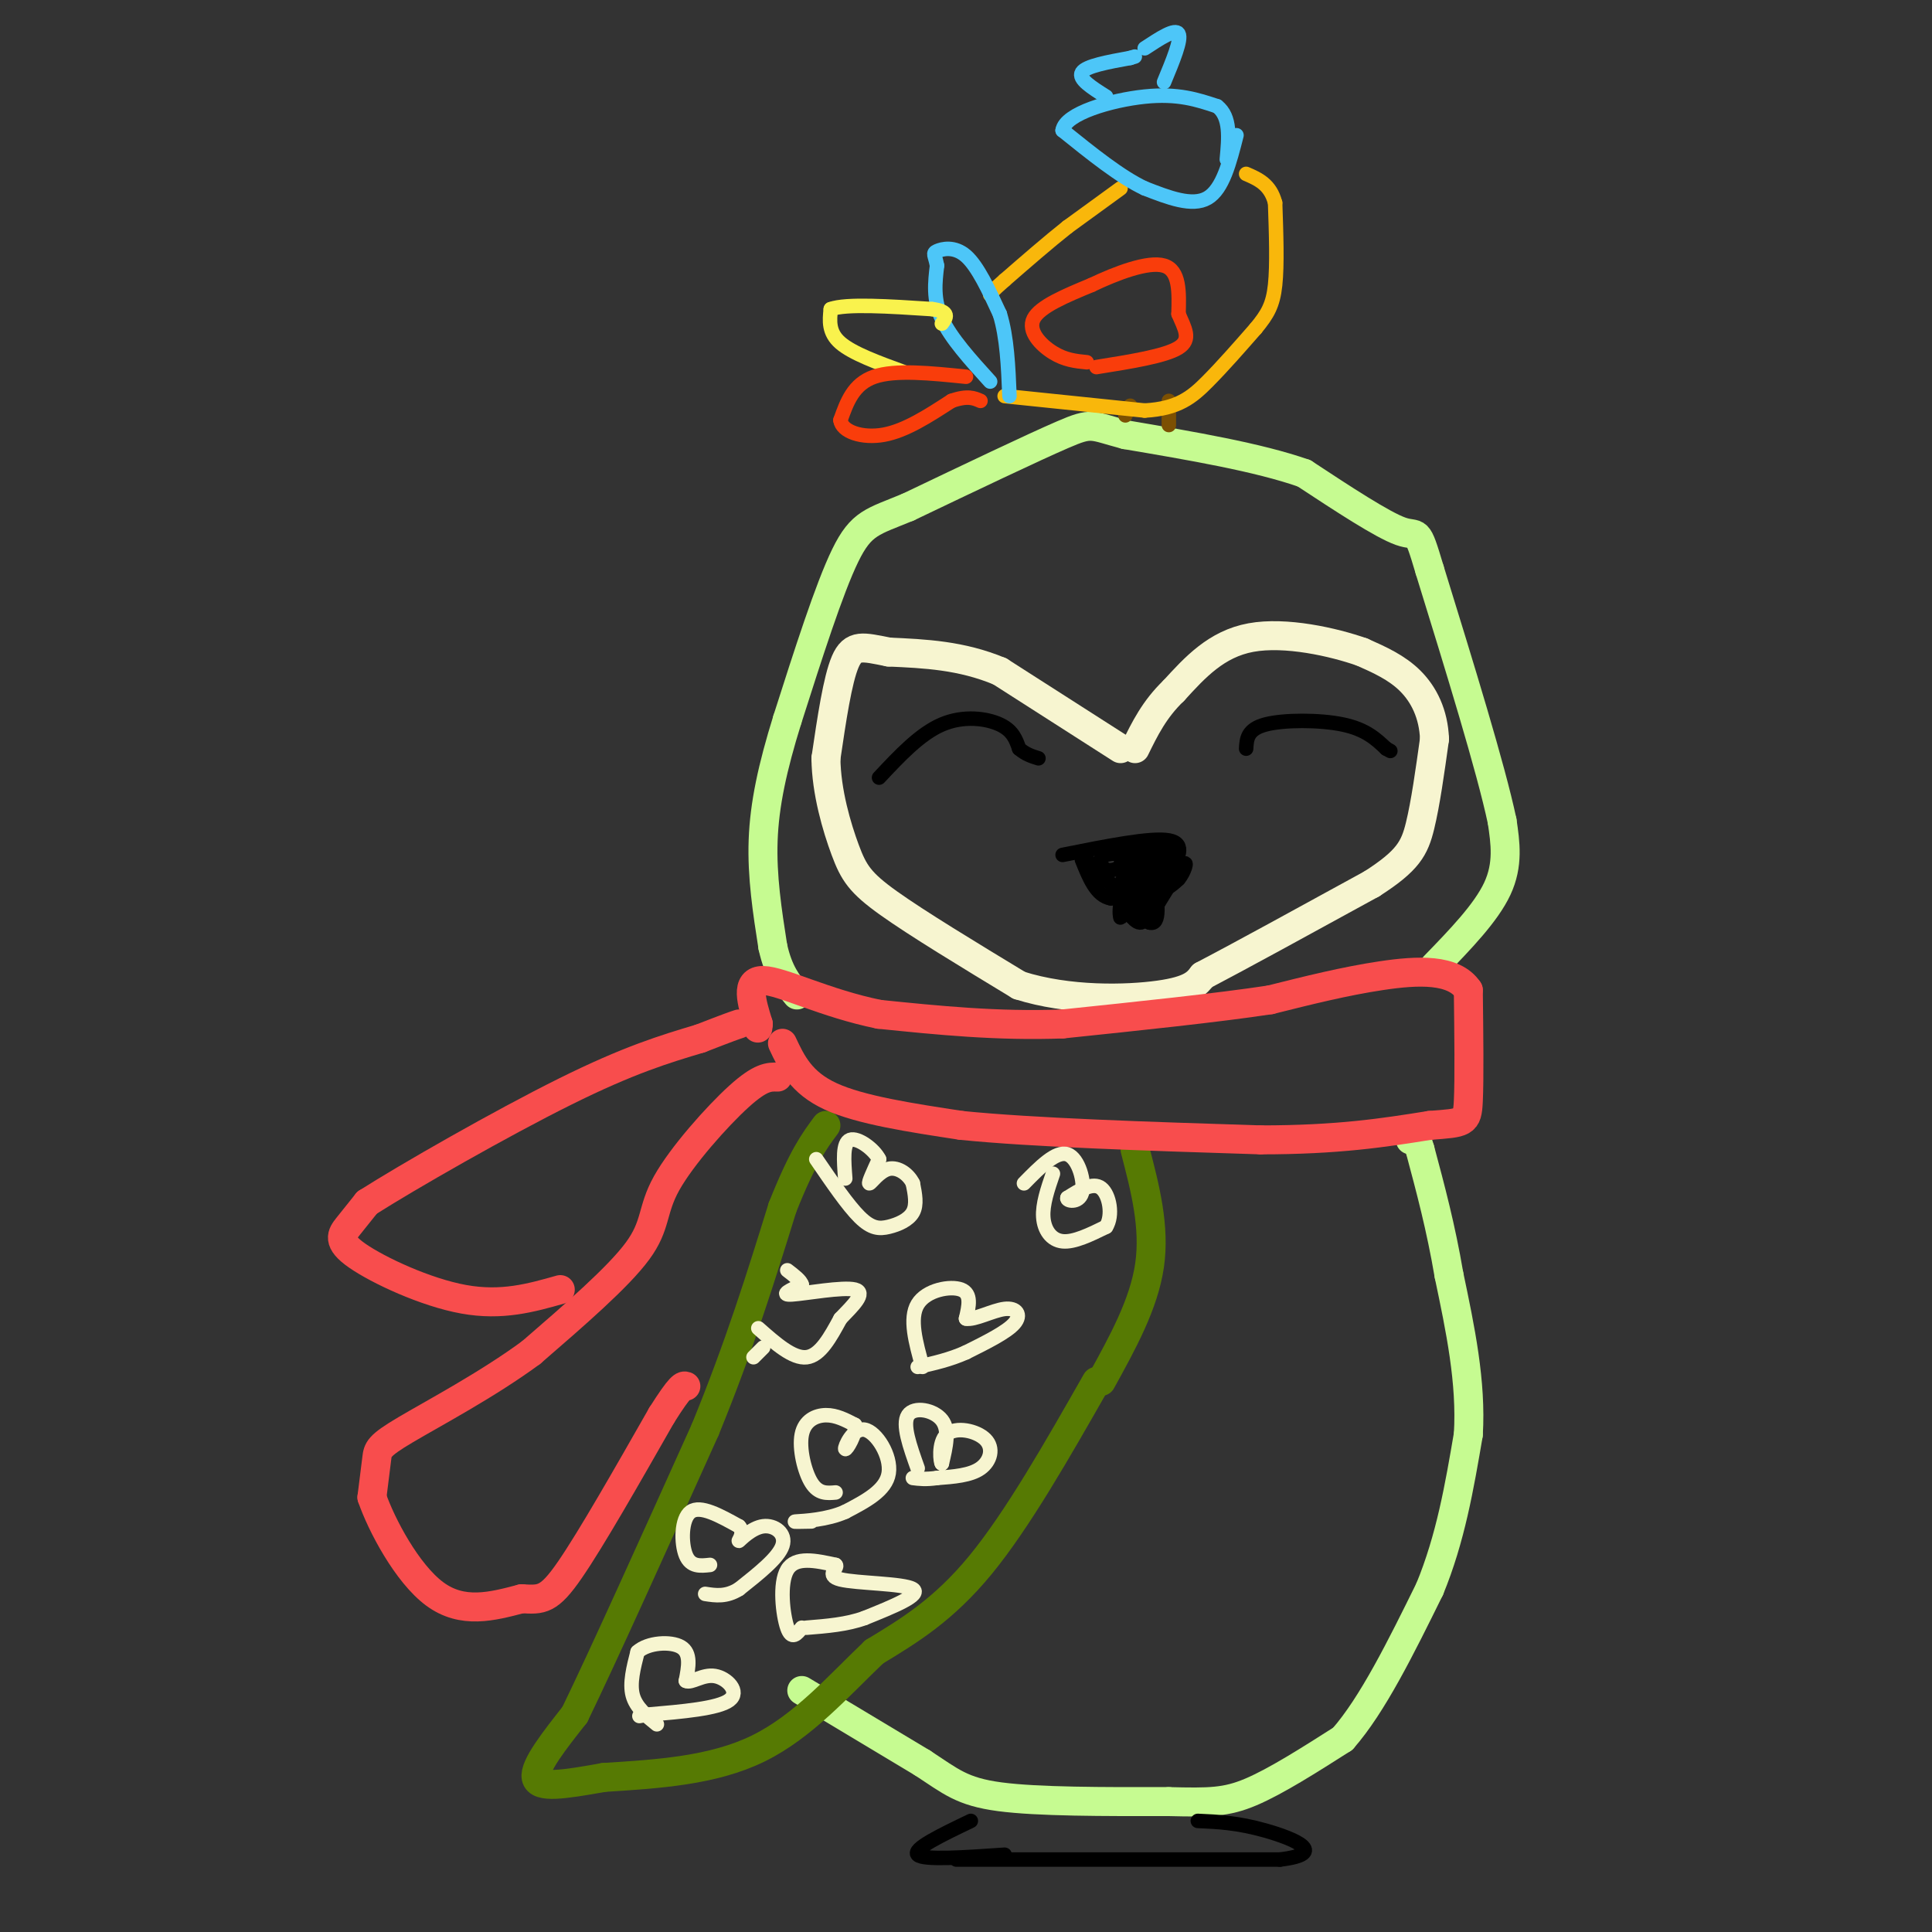 <svg viewBox='0 0 400 400' version='1.1' xmlns='http://www.w3.org/2000/svg' xmlns:xlink='http://www.w3.org/1999/xlink'><rect x="0" y="0" width="400" height="400" fill="#333333" stroke="none"/><g fill='none' stroke='#C6FB91' stroke-width='6' stroke-linecap='round' stroke-linejoin='round'><path d='M166,350c0.000,0.000 25.000,15.000 25,15'/><path d='M191,365c5.889,3.844 8.111,5.956 16,7c7.889,1.044 21.444,1.022 35,1'/><path d='M242,373c8.378,0.200 11.822,0.200 17,-2c5.178,-2.200 12.089,-6.600 19,-11'/><path d='M278,360c6.167,-7.000 12.083,-19.000 18,-31'/><path d='M296,329c4.333,-10.500 6.167,-21.250 8,-32'/><path d='M304,297c0.667,-10.833 -1.667,-21.917 -4,-33'/><path d='M300,264c-1.667,-9.833 -3.833,-17.917 -6,-26'/><path d='M294,238c-1.333,-4.667 -1.667,-3.333 -2,-2'/><path d='M297,200c5.333,-5.500 10.667,-11.000 13,-16c2.333,-5.000 1.667,-9.500 1,-14'/><path d='M311,170c-2.333,-11.000 -8.667,-31.500 -15,-52'/><path d='M296,118c-2.778,-9.333 -2.222,-6.667 -6,-8c-3.778,-1.333 -11.889,-6.667 -20,-12'/><path d='M270,98c-9.500,-3.333 -23.250,-5.667 -37,-8'/><path d='M233,90c-7.222,-1.911 -6.778,-2.689 -13,0c-6.222,2.689 -19.111,8.844 -32,15'/><path d='M188,105c-7.333,3.044 -9.667,3.156 -13,10c-3.333,6.844 -7.667,20.422 -12,34'/><path d='M163,149c-3.067,9.867 -4.733,17.533 -5,25c-0.267,7.467 0.867,14.733 2,22'/><path d='M160,196c1.167,5.333 3.083,7.667 5,10'/></g>
<g fill='none' stroke='#F7F5D0' stroke-width='6' stroke-linecap='round' stroke-linejoin='round'><path d='M232,155c0.000,0.000 -25.000,-16.000 -25,-16'/><path d='M207,139c-8.000,-3.333 -15.500,-3.667 -23,-4'/><path d='M184,135c-5.400,-1.067 -7.400,-1.733 -9,2c-1.600,3.733 -2.800,11.867 -4,20'/><path d='M171,157c0.071,6.940 2.250,14.292 4,19c1.750,4.708 3.071,6.774 9,11c5.929,4.226 16.464,10.613 27,17'/><path d='M211,204c10.244,3.267 22.356,2.933 29,2c6.644,-0.933 7.822,-2.467 9,-4'/><path d='M249,202c7.333,-3.833 21.167,-11.417 35,-19'/><path d='M284,183c7.533,-4.822 8.867,-7.378 10,-12c1.133,-4.622 2.067,-11.311 3,-18'/><path d='M297,153c-0.200,-5.200 -2.200,-9.200 -5,-12c-2.800,-2.800 -6.400,-4.400 -10,-6'/><path d='M282,135c-5.956,-2.089 -15.844,-4.311 -23,-3c-7.156,1.311 -11.578,6.156 -16,11'/><path d='M243,143c-4.000,3.833 -6.000,7.917 -8,12'/></g>
<g fill='none' stroke='#567A03' stroke-width='6' stroke-linecap='round' stroke-linejoin='round'><path d='M235,238c2.083,8.000 4.167,16.000 3,24c-1.167,8.000 -5.583,16.000 -10,24'/><path d='M227,286c-8.167,14.333 -16.333,28.667 -24,38c-7.667,9.333 -14.833,13.667 -22,18'/><path d='M181,342c-7.333,6.978 -14.667,15.422 -24,20c-9.333,4.578 -20.667,5.289 -32,6'/><path d='M125,368c-8.444,1.511 -13.556,2.289 -14,0c-0.444,-2.289 3.778,-7.644 8,-13'/><path d='M119,355c5.833,-12.000 16.417,-35.500 27,-59'/><path d='M146,296c7.167,-17.500 11.583,-31.750 16,-46'/><path d='M162,250c4.167,-10.500 6.583,-13.750 9,-17'/></g>
<g fill='none' stroke='#F84D4D' stroke-width='6' stroke-linecap='round' stroke-linejoin='round'><path d='M162,216c1.917,4.083 3.833,8.167 10,11c6.167,2.833 16.583,4.417 27,6'/><path d='M199,233c14.833,1.500 38.417,2.250 62,3'/><path d='M261,236c16.167,0.000 25.583,-1.500 35,-3'/><path d='M296,233c7.222,-0.556 7.778,-0.444 8,-5c0.222,-4.556 0.111,-13.778 0,-23'/><path d='M304,205c-2.978,-4.467 -10.422,-4.133 -18,-3c-7.578,1.133 -15.289,3.067 -23,5'/><path d='M263,207c-11.000,1.667 -27.000,3.333 -43,5'/><path d='M220,212c-13.500,0.500 -25.750,-0.750 -38,-2'/><path d='M182,210c-11.200,-2.267 -20.200,-6.933 -24,-7c-3.800,-0.067 -2.400,4.467 -1,9'/><path d='M157,212c-0.167,1.500 -0.083,0.750 0,0'/><path d='M161,223c-1.732,-0.054 -3.464,-0.107 -8,4c-4.536,4.107 -11.875,12.375 -15,18c-3.125,5.625 -2.036,8.607 -6,14c-3.964,5.393 -12.982,13.196 -22,21'/><path d='M110,280c-8.940,6.607 -20.292,12.625 -26,16c-5.708,3.375 -5.774,4.107 -6,6c-0.226,1.893 -0.613,4.946 -1,8'/><path d='M77,310c1.933,5.644 7.267,15.756 13,20c5.733,4.244 11.867,2.622 18,1'/><path d='M108,331c4.178,0.244 5.622,0.356 10,-6c4.378,-6.356 11.689,-19.178 19,-32'/><path d='M137,293c4.000,-6.333 4.500,-6.167 5,-6'/><path d='M116,267c-6.048,1.714 -12.095,3.429 -20,2c-7.905,-1.429 -17.667,-6.000 -22,-9c-4.333,-3.000 -3.238,-4.429 -2,-6c1.238,-1.571 2.619,-3.286 4,-5'/><path d='M76,249c8.489,-5.400 27.711,-16.400 41,-23c13.289,-6.600 20.644,-8.800 28,-11'/><path d='M145,215c6.000,-2.333 7.000,-2.667 8,-3'/></g>
<g fill='none' stroke='#F7F5D0' stroke-width='3' stroke-linecap='round' stroke-linejoin='round'><path d='M136,357c-2.167,-1.750 -4.333,-3.500 -5,-6c-0.667,-2.500 0.167,-5.750 1,-9'/><path d='M132,342c2.111,-1.933 6.889,-2.267 9,-1c2.111,1.267 1.556,4.133 1,7'/><path d='M142,348c1.131,0.595 3.458,-1.417 6,-1c2.542,0.417 5.298,3.262 3,5c-2.298,1.738 -9.649,2.369 -17,3'/><path d='M134,355c-2.833,0.500 -1.417,0.250 0,0'/><path d='M166,337c-1.044,1.311 -2.089,2.622 -3,0c-0.911,-2.622 -1.689,-9.178 0,-12c1.689,-2.822 5.844,-1.911 10,-1'/><path d='M173,324c0.762,0.476 -2.333,2.167 1,3c3.333,0.833 13.095,0.810 15,2c1.905,1.190 -4.048,3.595 -10,6'/><path d='M179,335c-3.667,1.333 -7.833,1.667 -12,2'/><path d='M147,324c-2.000,0.222 -4.000,0.444 -5,-2c-1.000,-2.444 -1.000,-7.556 1,-9c2.000,-1.444 6.000,0.778 10,3'/><path d='M153,316c1.337,1.360 -0.322,3.262 0,3c0.322,-0.262 2.625,-2.686 5,-3c2.375,-0.314 4.821,1.482 4,4c-0.821,2.518 -4.911,5.759 -9,9'/><path d='M153,329c-2.667,1.667 -4.833,1.333 -7,1'/><path d='M173,309c-1.774,0.155 -3.548,0.310 -5,-2c-1.452,-2.310 -2.583,-7.083 -2,-10c0.583,-2.917 2.881,-3.976 5,-4c2.119,-0.024 4.060,0.988 6,2'/><path d='M177,295c0.341,1.802 -1.805,5.308 -2,5c-0.195,-0.308 1.563,-4.429 4,-4c2.437,0.429 5.553,5.408 5,9c-0.553,3.592 -4.777,5.796 -9,8'/><path d='M175,313c-3.756,1.689 -8.644,1.911 -10,2c-1.356,0.089 0.822,0.044 3,0'/><path d='M190,304c-1.622,-4.556 -3.244,-9.111 -2,-11c1.244,-1.889 5.356,-1.111 7,1c1.644,2.111 0.822,5.556 0,9'/><path d='M195,303c-0.246,0.062 -0.860,-4.282 1,-6c1.860,-1.718 6.193,-0.809 8,1c1.807,1.809 1.088,4.517 -1,6c-2.088,1.483 -5.544,1.742 -9,2'/><path d='M194,306c-2.333,0.333 -3.667,0.167 -5,0'/><path d='M191,283c-1.400,-5.022 -2.800,-10.044 -1,-13c1.800,-2.956 6.800,-3.844 9,-3c2.200,0.844 1.600,3.422 1,6'/><path d='M200,273c1.726,0.369 5.542,-1.708 8,-2c2.458,-0.292 3.560,1.202 2,3c-1.560,1.798 -5.780,3.899 -10,6'/><path d='M200,280c-3.333,1.500 -6.667,2.250 -10,3'/><path d='M156,281c0.000,0.000 2.000,-2.000 2,-2'/><path d='M157,275c3.583,3.167 7.167,6.333 10,6c2.833,-0.333 4.917,-4.167 7,-8'/><path d='M174,273c2.560,-2.679 5.458,-5.375 3,-6c-2.458,-0.625 -10.274,0.821 -13,1c-2.726,0.179 -0.363,-0.911 2,-2'/><path d='M166,266c-0.167,-0.833 -1.583,-1.917 -3,-3'/><path d='M169,240c3.274,4.792 6.548,9.583 9,12c2.452,2.417 4.083,2.458 6,2c1.917,-0.458 4.119,-1.417 5,-3c0.881,-1.583 0.440,-3.792 0,-6'/><path d='M189,245c-0.869,-1.845 -3.042,-3.458 -5,-3c-1.958,0.458 -3.702,2.988 -4,3c-0.298,0.012 0.851,-2.494 2,-5'/><path d='M182,240c-0.978,-2.022 -4.422,-4.578 -6,-4c-1.578,0.578 -1.289,4.289 -1,8'/><path d='M218,243c-1.089,3.178 -2.178,6.356 -2,9c0.178,2.644 1.622,4.756 4,5c2.378,0.244 5.689,-1.378 9,-3'/><path d='M229,254c1.489,-2.333 0.711,-6.667 -1,-8c-1.711,-1.333 -4.356,0.333 -7,2'/><path d='M221,248c-0.333,0.631 2.333,1.208 3,-1c0.667,-2.208 -0.667,-7.202 -3,-8c-2.333,-0.798 -5.667,2.601 -9,6'/></g>
<g fill='none' stroke='#000000' stroke-width='3' stroke-linecap='round' stroke-linejoin='round'><path d='M198,385c0.000,0.000 67.000,0.000 67,0'/><path d='M265,385c10.378,-1.244 2.822,-4.356 -3,-6c-5.822,-1.644 -9.911,-1.822 -14,-2'/><path d='M201,377c-6.083,2.917 -12.167,5.833 -11,7c1.167,1.167 9.583,0.583 18,0'/><path d='M182,161c4.244,-4.533 8.489,-9.067 13,-11c4.511,-1.933 9.289,-1.267 12,0c2.711,1.267 3.356,3.133 4,5'/><path d='M211,155c1.333,1.167 2.667,1.583 4,2'/><path d='M258,155c0.111,-2.000 0.222,-4.000 4,-5c3.778,-1.000 11.222,-1.000 16,0c4.778,1.000 6.889,3.000 9,5'/><path d='M287,155c1.500,0.833 0.750,0.417 0,0'/><path d='M220,177c9.167,-1.833 18.333,-3.667 22,-3c3.667,0.667 1.833,3.833 0,7'/><path d='M242,181c-2.000,2.000 -7.000,3.500 -12,5'/><path d='M230,186c-3.000,-0.500 -4.500,-4.250 -6,-8'/><path d='M225,178c0.000,0.000 13.000,13.000 13,13'/><path d='M238,191c2.333,0.667 1.667,-4.167 1,-9'/><path d='M239,182c-0.143,0.167 -1.000,5.083 -2,5c-1.000,-0.083 -2.143,-5.167 -3,-6c-0.857,-0.833 -1.429,2.583 -2,6'/><path d='M232,187c-0.311,1.733 -0.089,3.067 0,3c0.089,-0.067 0.044,-1.533 0,-3'/><path d='M232,187c0.756,0.689 2.644,3.911 4,4c1.356,0.089 2.178,-2.956 3,-6'/><path d='M239,185c0.452,-3.393 0.083,-8.875 0,-9c-0.083,-0.125 0.119,5.107 1,7c0.881,1.893 2.440,0.446 4,-1'/><path d='M244,182c1.156,-1.311 2.044,-4.089 1,-3c-1.044,1.089 -4.022,6.044 -7,11'/><path d='M238,190c0.095,-0.893 3.833,-8.625 4,-12c0.167,-3.375 -3.238,-2.393 -5,-1c-1.762,1.393 -1.881,3.196 -2,5'/><path d='M235,182c0.317,2.157 2.110,5.050 4,4c1.890,-1.050 3.878,-6.044 3,-8c-0.878,-1.956 -4.621,-0.873 -7,1c-2.379,1.873 -3.394,4.535 -3,5c0.394,0.465 2.197,-1.268 4,-3'/><path d='M236,181c-0.211,-0.687 -2.737,-0.906 -3,0c-0.263,0.906 1.737,2.936 3,2c1.263,-0.936 1.789,-4.839 1,-6c-0.789,-1.161 -2.895,0.419 -5,2'/><path d='M232,179c-0.342,0.915 1.303,2.201 3,2c1.697,-0.201 3.444,-1.889 2,-3c-1.444,-1.111 -6.081,-1.645 -8,-1c-1.919,0.645 -1.120,2.470 0,3c1.120,0.530 2.560,-0.235 4,-1'/><path d='M233,179c0.500,-0.667 -0.250,-1.833 -1,-3'/></g>
<g fill='none' stroke='#7C5002' stroke-width='3' stroke-linecap='round' stroke-linejoin='round'><path d='M242,83c0.000,0.000 0.000,5.000 0,5'/><path d='M234,84c0.000,0.000 -1.000,2.000 -1,2'/></g>
<g fill='none' stroke='#F9B70B' stroke-width='3' stroke-linecap='round' stroke-linejoin='round'><path d='M208,82c0.000,0.000 29.000,3.000 29,3'/><path d='M237,85c6.956,-0.378 9.844,-2.822 13,-6c3.156,-3.178 6.578,-7.089 10,-11'/><path d='M260,68c2.444,-2.956 3.556,-4.844 4,-9c0.444,-4.156 0.222,-10.578 0,-17'/><path d='M264,42c-1.000,-3.833 -3.500,-4.917 -6,-6'/><path d='M232,39c0.000,0.000 -11.000,8.000 -11,8'/><path d='M221,47c-4.000,3.167 -8.500,7.083 -13,11'/><path d='M208,58c-2.667,2.333 -2.833,2.667 -3,3'/></g>
<g fill='none' stroke='#4DC6F8' stroke-width='3' stroke-linecap='round' stroke-linejoin='round'><path d='M256,28c-1.417,5.583 -2.833,11.167 -6,13c-3.167,1.833 -8.083,-0.083 -13,-2'/><path d='M237,39c-5.000,-2.333 -11.000,-7.167 -17,-12'/><path d='M220,27c0.467,-3.511 10.133,-6.289 17,-7c6.867,-0.711 10.933,0.644 15,2'/><path d='M252,22c2.833,2.167 2.417,6.583 2,11'/><path d='M229,20c-2.917,-1.833 -5.833,-3.667 -5,-5c0.833,-1.333 5.417,-2.167 10,-3'/><path d='M234,12c1.667,-0.500 0.833,-0.250 0,0'/><path d='M241,17c1.833,-4.417 3.667,-8.833 3,-10c-0.667,-1.167 -3.833,0.917 -7,3'/><path d='M205,79c-4.083,-4.500 -8.167,-9.000 -10,-13c-1.833,-4.000 -1.417,-7.500 -1,-11'/><path d='M194,55c-0.429,-2.298 -1.000,-2.542 0,-3c1.000,-0.458 3.571,-1.131 6,1c2.429,2.131 4.714,7.065 7,12'/><path d='M207,65c1.500,4.833 1.750,10.917 2,17'/></g>
<g fill='none' stroke='#F9F24D' stroke-width='3' stroke-linecap='round' stroke-linejoin='round'><path d='M187,77c-5.250,-1.917 -10.500,-3.833 -13,-6c-2.500,-2.167 -2.250,-4.583 -2,-7'/><path d='M172,64c3.167,-1.167 12.083,-0.583 21,0'/><path d='M193,64c3.833,0.500 2.917,1.750 2,3'/></g>
<g fill='none' stroke='#F93D0B' stroke-width='3' stroke-linecap='round' stroke-linejoin='round'><path d='M200,78c-7.333,-0.750 -14.667,-1.500 -19,0c-4.333,1.500 -5.667,5.250 -7,9'/><path d='M174,87c0.289,2.378 4.511,3.822 9,3c4.489,-0.822 9.244,-3.911 14,-7'/><path d='M197,83c3.333,-1.167 4.667,-0.583 6,0'/><path d='M225,75c-2.244,-0.222 -4.489,-0.444 -7,-2c-2.511,-1.556 -5.289,-4.444 -4,-7c1.289,-2.556 6.644,-4.778 12,-7'/><path d='M226,59c5.067,-2.422 11.733,-4.978 15,-4c3.267,0.978 3.133,5.489 3,10'/><path d='M244,65c1.222,2.933 2.778,5.267 0,7c-2.778,1.733 -9.889,2.867 -17,4'/></g>
</svg>